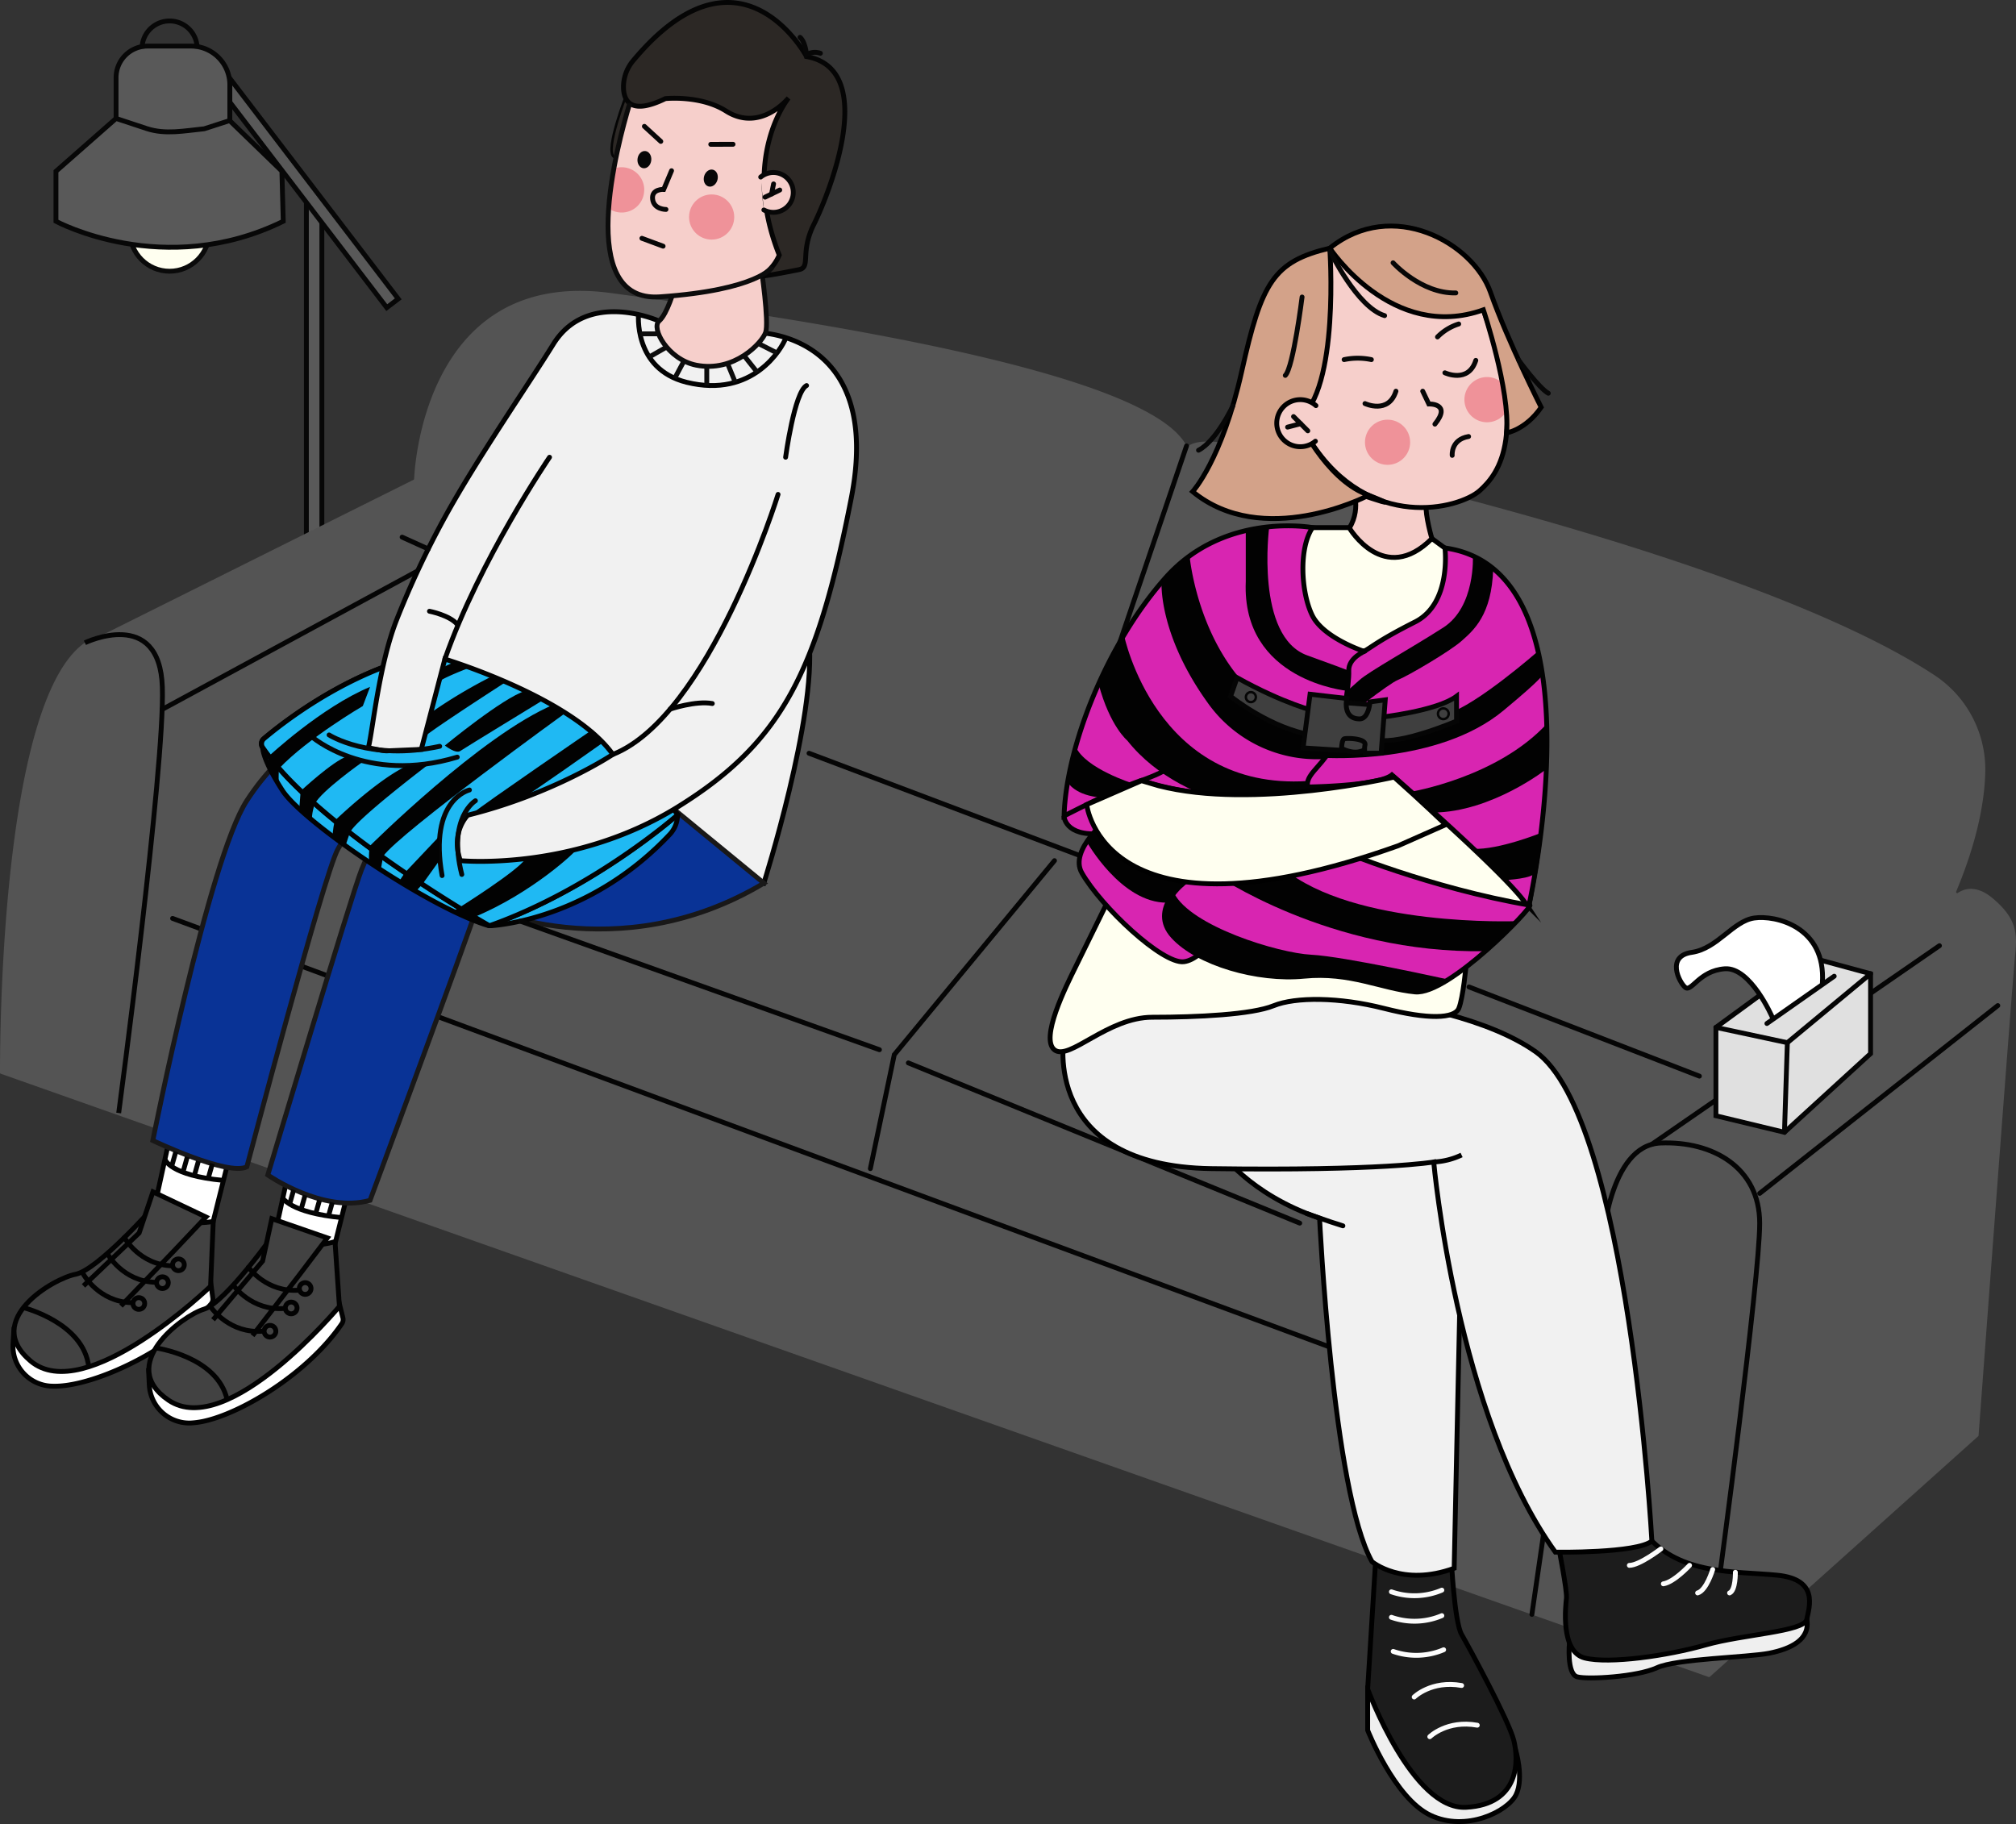 <?xml version="1.0" encoding="UTF-8"?> <svg xmlns="http://www.w3.org/2000/svg" width="831.11" height="752.06" viewBox="0 0 831.11 752.06"><rect x="0" y="0" width="831.11" height="752.06" fill="#333333" stroke="none"/> <defs> <style> .cls-1 { fill: #595959; } .cls-1, .cls-20, .cls-24, .cls-3 { stroke: #070707; } .cls-1, .cls-14, .cls-15, .cls-16, .cls-20, .cls-24, .cls-26, .cls-35, .cls-37, .cls-38, .cls-9 { stroke-linecap: round; } .cls-1, .cls-10, .cls-11, .cls-12, .cls-13, .cls-15, .cls-16, .cls-17, .cls-2, .cls-20, .cls-21, .cls-23, .cls-24, .cls-25, .cls-26, .cls-28, .cls-29, .cls-3, .cls-30, .cls-31, .cls-33, .cls-34, .cls-36, .cls-37, .cls-38, .cls-39, .cls-4, .cls-40, .cls-5, .cls-6, .cls-8, .cls-9 { stroke-miterlimit: 10; } .cls-1, .cls-10, .cls-11, .cls-12, .cls-13, .cls-14, .cls-15, .cls-16, .cls-17, .cls-2, .cls-20, .cls-21, .cls-23, .cls-24, .cls-25, .cls-26, .cls-28, .cls-29, .cls-3, .cls-30, .cls-31, .cls-33, .cls-34, .cls-35, .cls-36, .cls-37, .cls-38, .cls-39, .cls-4, .cls-6, .cls-8, .cls-9 { stroke-width: 2px; } .cls-2, .cls-29 { fill: ivory; } .cls-2 { stroke: #0a0a0a; } .cls-10, .cls-14, .cls-20, .cls-23, .cls-25, .cls-26, .cls-3, .cls-31, .cls-32, .cls-37, .cls-9 { fill: none; } .cls-4 { fill: #efefef; } .cls-13, .cls-29, .cls-30, .cls-31, .cls-33, .cls-35, .cls-36, .cls-38, .cls-4 { stroke: #000; } .cls-21, .cls-5 { fill: #2c2825; } .cls-10, .cls-14, .cls-15, .cls-16, .cls-21, .cls-39, .cls-40, .cls-5, .cls-9 { stroke: #050505; } .cls-16, .cls-6 { fill: #fff; } .cls-12, .cls-25, .cls-26, .cls-28, .cls-34, .cls-6, .cls-8 { stroke: #020202; } .cls-7 { fill: #545454; } .cls-36, .cls-38, .cls-8 { fill: #f1f1f1; } .cls-11 { fill: #093396; stroke: #191818; } .cls-12 { fill: #1fb9f3; } .cls-13 { fill: #1c1c1c; } .cls-14, .cls-35 { stroke-linejoin: round; } .cls-15 { fill: #e0e0e0; } .cls-17, .cls-18, .cls-24, .cls-30, .cls-35 { fill: #f6cfcb; } .cls-17, .cls-23 { stroke: #0c0c0c; } .cls-19 { fill: #070707; } .cls-22 { fill: #ef9299; } .cls-27 { fill: #020202; } .cls-28 { fill: #424242; } .cls-33 { fill: #d3a289; } .cls-34 { fill: #d825b1; } .cls-37 { stroke: #fcfcfc; } .cls-39, .cls-40 { fill: #3f3f3f; } </style> </defs> <g id="Слой_2" data-name="Слой 2"> <g id="Слой_1-2" data-name="Слой 1"> <g> <polygon class="cls-1" points="126.31 84 126.31 231.26 132.69 224.88 132.69 84 126.31 84"></polygon> <circle class="cls-2" cx="69.92" cy="95.45" r="16.37"></circle> <polygon class="cls-1" points="164.18 123.22 88.4 23.98 86.94 31.89 159.45 126.83 164.18 123.22"></polygon> <path class="cls-1" d="M60.87,19H78.75a16,16,0,0,1,16,16V54.75H47.85V32.05A13,13,0,0,1,60.78,19Z"></path> <path class="cls-1" d="M47.85,48.83,23.07,70.62V91.23s44.51,24.13,93.7,0l-.56-20.67L94.67,49.71,84.21,53.09c-8.27.83-16,2.46-23.68-.07L47.85,48.83"></path> <path class="cls-3" d="M58.56,20a11.36,11.36,0,1,1,22.72,0"></path> <path class="cls-4" d="M563.83,696.34v17s11,27.9,25.78,35,32-1.54,35.39-8.43-.22-18.63-.22-18.63Z"></path> <path class="cls-5" d="M258.48,38.38s-9.33,23.75-5.38,26.3,14.11-19.47,13.54-20.3S258.48,38.38,258.48,38.38Z"></path> <path class="cls-6" d="M5.79,547.11l-.41,6.77a16.52,16.52,0,0,0,15.27,17.56,31.29,31.29,0,0,0,4.84-.08c16.67-1.5,45.77-15.32,61.57-33.83a3,3,0,0,0,.67-2.34l-.86-6.48L6.34,547.11"></path> <path class="cls-7" d="M0,442.25c0-8-.46-171.37,42.08-180.45h.09l128.32-64a.48.48,0,0,0,.24-.38c.22-5.19,4.88-87,81.27-76.59,78.4,10.66,221.11,31.91,237.16,63a.43.43,0,0,0,.57.2l.1-.06c1.06-.94,4.65-2.94,15.44-1.34,12.87,1.9,213.48,44,292.17,95.69a46.59,46.59,0,0,1,21,40.27c-.35,12.11-3.32,28.27-12,49a.43.43,0,0,0,.23.57.45.45,0,0,0,.42,0c2.33-1.61,7.46-3.68,14.45,2.21,9.71,8.17,10.22,14.3,9.2,23.49-1,9-14.58,191.56-15.06,197.95a.38.38,0,0,1-.14.29L704.87,691.31a.44.44,0,0,1-.44.09L.29,442.66A.45.45,0,0,1,0,442.25Z"></path> <path class="cls-8" d="M314.89,364.12s21.7-68.38,18.64-100-54.21,57.47-54.21,57.47l-8.17,9.67,33.78,29.57Z"></path> <line class="cls-9" x1="71.15" y1="378.64" x2="565.61" y2="561.79"></line> <path class="cls-6" d="M70,468.83l-7,31.92s16.72,7.91,23.87,6.89l8.43-33.7Z"></path> <path class="cls-6" d="M119,483l-7,31.92s16.7,7.93,23.85,6.93l8.42-33.7Z"></path> <path class="cls-10" d="M35,265s30.9-15,31.93,18.39-18,175.48-18,175.48"></path> <path class="cls-11" d="M134.21,301.06s-16.83,4.91-32.49,29.07S63,470.21,63,470.21,93.93,485,101.76,481.06c0,0,31.77-120.55,37.49-130.9,21.14-38.23,44.17-18.93,44.17-18.93Z"></path> <path class="cls-11" d="M163.21,341s-8.15,2.36-14.17,17.56c-4.23,10.68-38.64,125.85-38.64,125.85s22.74,15.91,42.15,10.46c0,0,39.28-106,44.37-121.61,0,0,57.36,27.15,118-9.16l-51.83-42.56Z"></path> <path class="cls-4" d="M647,677.25s-1.21,12.88,3.22,14.07,24.68,0,32.85-3.75,37.45-4.25,46.3-6,17-5.62,15.49-14S647,677.25,647,677.25Z"></path> <path class="cls-12" d="M108.32,308.3s-.24,4.62,8.1,17.56,59.58,47.88,84.43,55.59a5,5,0,0,0,1.8.19c6.29-.47,42.41-4.61,73.5-37.68a11.77,11.77,0,0,0,3.17-8h0Z"></path> <line class="cls-9" x1="66.83" y1="292.49" x2="172.19" y2="235.37"></line> <path class="cls-12" d="M108.21,308.16a2.68,2.68,0,0,1,.48-3.6c6.56-5.57,30.27-24.45,59.13-32.82,34-9.87,55.74,17.62,91.15,38l20.34,26.13s-34.39,30.46-77.62,45.78C201.7,381.7,130.91,341.49,108.21,308.16Z"></path> <path class="cls-12" d="M108.31,308.16a2.73,2.73,0,0,1,.48-3.6c6.56-5.57,30.28-24.45,59.13-32.82,34.05-9.87,55.75,17.62,91.15,38l20.34,26.13S245,366.33,201.8,381.65C201.8,381.7,131,341.49,108.31,308.16Z"></path> <path class="cls-13" d="M567.15,642.72l-3.32,53.62s18.38,50,40.59,48.77,21.7-19.41,19.66-27.58-18.55-38.55-21.53-43.7-4.25-31.15-4.25-31.15Z"></path> <line class="cls-9" x1="333.53" y1="310.55" x2="450.72" y2="354.83"></line> <polyline class="cls-9" points="434.72 354.82 368.68 434.81 358.81 481.79"></polyline> <line class="cls-9" x1="362.55" y1="432.77" x2="214.46" y2="379.76"></line> <line class="cls-9" x1="374.47" y1="438.21" x2="535.83" y2="504.26"></line> <line class="cls-9" x1="489.16" y1="183.84" x2="461.66" y2="264.79"></line> <path class="cls-9" d="M660.59,513.12s2.56-41,24-41.88,40.85,10.06,40.85,33.1-16.85,148.13-16.85,148.13"></path> <line class="cls-9" x1="725.44" y1="492" x2="823.61" y2="414.57"></line> <line class="cls-9" x1="680.98" y1="471.76" x2="799.55" y2="389.89"></line> <line class="cls-9" x1="605.61" y1="406.89" x2="700.59" y2="443.66"></line> <line class="cls-14" x1="637.22" y1="626.39" x2="631.53" y2="665.57"></line> <polygon class="cls-15" points="707.4 423.57 707.4 460 735.66 466.81 771.15 434.38 771.15 401.44 746.72 394.81 707.4 423.57"></polygon> <polyline class="cls-9" points="707.4 423.57 736.85 429.87 735.66 466.81"></polyline> <line class="cls-9" x1="736.85" y1="429.87" x2="771.15" y2="401.45"></line> <path class="cls-16" d="M730.61,419.32s-8.94-20.68-19.54-19.92-13.78,9.83-16.34,7.66-7.91-12.89,2.69-14.42,17-12.9,25.78-14.17,29.62,3.57,28.09,26.81"></path> <line class="cls-9" x1="728.42" y1="421.96" x2="756.17" y2="402.47"></line> <path class="cls-8" d="M271.66,132.34s-29.45-13.28-43.6,9.64c-10,16.16-31.47,47.24-44.53,71a373,373,0,0,0-19.95,42.39c-7.33,18.5-9.87,45.51-11.73,52.92l5.64,1.09a14.92,14.92,0,0,0,1.89.18l14.3-.61,9.72-37.22s52.41,15.8,69.26,39.29c0,0-24.32,16.25-59.81,25.06,0,0-7.15,6.85-3.07,18.74,0,0,46.47,4.6,89.62-22.14s57.5-55.89,71.49-127.07c13.36-68-38-68.43-38-68.43S294.81,155.49,271.66,132.34Z"></path> <path class="cls-17" d="M278,119.06s-2.89,10.39-6.29,13.28,3.62,15.9,15.32,18.21c15.72,3.11,27.06-9.19,28.59-13.44S313.76,110,313.76,110Z"></path> <path class="cls-18" d="M332.51,37.62l-4.3,50.81-9,21.7s-6.64,9.44-47.23,12.25c-19.41,1.34-23-17.09-21.46-36.7a151.12,151.12,0,0,1,2.18-16A227.35,227.35,0,0,1,260,41.4l7.91-12.26s53.62,3.83,54.39,4.09S332.51,37.62,332.51,37.62Z"></path> <ellipse class="cls-19" cx="265.65" cy="65.81" rx="3.57" ry="2.85" transform="translate(169.75 322.14) rotate(-83.4)"></ellipse> <ellipse class="cls-19" cx="293.03" cy="73.42" rx="3.57" ry="2.85" transform="translate(146.54 337.62) rotate(-75.06)"></ellipse> <line class="cls-20" x1="265.65" y1="52.09" x2="272.42" y2="58.3"></line> <path class="cls-21" d="M332.51,23.32s-27.24-51.24-71.39,1.57a16.82,16.82,0,0,0-4.07,11.77c.34,5.48,3.59,10.67,17.25,4,0,0,14.55-1.53,25,5.11s20.17,1,25.78-5.36c0,0-19.91,24.29-3.83,64.74h0a18.48,18.48,0,0,1-6.42,8l-.67.47s-2,1,15.26-2.46c5-1,.26-7,6.13-18.72S362.64,28.68,332.51,23.32Z"></path> <line class="cls-20" x1="293.01" y1="59.51" x2="302.2" y2="59.48"></line> <path class="cls-20" d="M276.85,70.38l-3.24,7.71s-5.07-.3-4.57,4,5.51,4.26,5.51,4.26"></path> <path class="cls-22" d="M265.57,78.34a9.28,9.28,0,0,1-15,7.31,151.12,151.12,0,0,1,2.18-16,9.31,9.31,0,0,1,12.85,8.61Z"></path> <circle class="cls-22" cx="293.38" cy="89.47" r="9.31"></circle> <circle class="cls-22" cx="570.82" cy="183.79" r="9.31"></circle> <line class="cls-20" x1="264.63" y1="98.25" x2="273.37" y2="101.49"></line> <path class="cls-23" d="M259.62,42.59C254.48,59.5,236.9,124.81,272,122.38c40.59-2.81,46.45-12.34,46.45-12.34"></path> <path class="cls-24" d="M313.6,73a8.21,8.21,0,1,1,1.31,13.56"></path> <path class="cls-25" d="M263.27,129.06s-2.51,23,19.83,28.56c27.45,6.76,39.29-14.21,40.77-18.09"></path> <line class="cls-23" x1="263.84" y1="137.63" x2="271.44" y2="137.63"></line> <line class="cls-23" x1="267.64" y1="147.18" x2="274.77" y2="143.1"></line> <line class="cls-23" x1="278.15" y1="155.96" x2="281.97" y2="148.82"></line> <line class="cls-23" x1="291.37" y1="158.95" x2="291.37" y2="151.05"></line> <line class="cls-23" x1="299.91" y1="149.78" x2="303.12" y2="157.61"></line> <line class="cls-23" x1="306.68" y1="146.54" x2="312.34" y2="153.7"></line> <line class="cls-23" x1="313.19" y1="141.9" x2="320.31" y2="145.51"></line> <path class="cls-26" d="M320.76,203.83s-28.32,91.41-68.1,107.2"></path> <path class="cls-20" d="M135.66,303s17,10.89,45.61,4.68"></path> <path class="cls-20" d="M128.34,303.57s22.45,19.94,60.17,8.57"></path> <path class="cls-27" d="M110.83,311.75s21.63-20.2,41.74-28.57l-3,7.9s-22.63,13.21-34.5,25.74Z"></path> <path class="cls-27" d="M181.53,275.83a31.44,31.44,0,0,1,6.85-3.14l6.19,2.21s-13.59,5-14.62,7Z"></path> <path class="cls-27" d="M124,326.08s13.1-12.25,19.25-14.35l5.87,2.65s-16.6,11.69-19.32,17Z"></path> <path class="cls-27" d="M177.64,293.83a206.54,206.54,0,0,1,25.15-15l5.68,2.39s-28.77,18.52-33.39,22.43Z"></path> <path class="cls-27" d="M138,338.37s17.87-17.25,30-22.73a74.78,74.78,0,0,0,9.21-.9s-31,23.45-33,28.64Z"></path> <path class="cls-27" d="M183.4,307.36s24-19.77,33.15-22.52l7.4,3.76s-32.25,19.68-34.17,21S183.4,307.36,183.4,307.36Z"></path> <path class="cls-27" d="M244.21,300.83s-44.5,30.43-49.34,34.47c0,0,18.18-5.25,20.12-6s34.2-23.58,34.2-23.58Z"></path> <path class="cls-20" d="M196,330.13s-11.58,6.89-5.62,30.38"></path> <path class="cls-20" d="M193.53,325.69s-16.89,3.88-11.28,35.29"></path> <path class="cls-27" d="M152.4,348.83s46.1-45.95,76-58.39l1.13,1,4.09,2.12S165.21,343,158,352.94Z"></path> <polygon class="cls-27" points="166.91 359.79 181.27 344.6 181.11 354.82 174.09 364.6 166.91 359.79"></polygon> <path class="cls-27" d="M189.21,374.24s24.17-15.1,27.5-20.24c0,0,12.4-1.92,20.91-3.84.27.63-18.34,18.08-42.09,27.92Z"></path> <path class="cls-27" d="M115,316.83s-.36,5.05.15,7.05c0,0-4.83-6.68-4.75-8.32a36,36,0,0,1,.51-3.89"></path> <path class="cls-27" d="M123.37,333.47l.59-7.39,5.78,5.31s-1.49,4.53-1.06,7l-5.31-4.77"></path> <path class="cls-27" d="M138,338.37s-1.1,4.69-.76,6.43,5.2,3.83,5.2,3.83l1.85-5.49Z"></path> <path class="cls-27" d="M152.4,348.83s-.66,5.56,0,6.68,4.6,3,4.6,3,.78-4.66,1-5.64-4.72-4.07-4.72-4.07"></path> <polygon class="cls-27" points="166.91 359.79 164.38 363.6 171.46 367.44 174.09 364.6 169.46 359.57 166.91 359.79"></polygon> <polygon class="cls-27" points="189.4 374.3 186.55 375.54 193.32 378.94 195.53 378.07 189.4 374.3"></polygon> <path class="cls-26" d="M226.55,188.51s-28.85,42.38-43.15,83.23"></path> <path class="cls-28" d="M63.84,497s7.64,9.33,24.07,6.58l-1.1,26.71s-51.72,49.83-74.22,30.81c-19.92-16.85,9.36-34,18.56-35.75S63.84,497,63.84,497Z"></path> <polyline class="cls-28" points="34.42 530.13 57.36 508.32 63.05 491.36 84.93 501.74 71.55 515.88 49.87 538.42"></polyline> <path class="cls-26" d="M51.28,510.22s6.29,11.33,19.87,11.66"></path> <path class="cls-26" d="M44.36,517s6.29,11.34,19.86,11.67"></path> <path class="cls-26" d="M34.42,525.39s6.29,11.34,19.87,11.67"></path> <path class="cls-25" d="M9.66,539.1s24.85,6.2,26.91,24.4"></path> <circle class="cls-25" cx="57.23" cy="537.4" r="2.42"></circle> <circle class="cls-25" cx="66.96" cy="528.81" r="2.42"></circle> <circle class="cls-25" cx="73.56" cy="521.44" r="2.42"></circle> <path class="cls-6" d="M61.21,564.1l.33,6.78a16.52,16.52,0,0,0,17.09,15.79,33.83,33.83,0,0,0,4.81-.61c16.41-3.32,43.82-20.23,57.5-40.36a3,3,0,0,0,.42-2.4L139.79,537,61.79,564"></path> <path class="cls-28" d="M113.47,508s8.61,8.43,24.64,3.91l1.82,26.66s-46,55.19-70.4,38.73c-21.64-14.57,5.58-34.86,14.54-37.55S113.47,508,113.47,508Z"></path> <polyline class="cls-28" points="87.84 544.1 108.26 519.91 112.06 502.43 134.95 510.36 123.19 525.88 104.1 550.65"></polyline> <path class="cls-26" d="M102.42,522.46s7.5,10.58,21,9.43"></path> <path class="cls-26" d="M96.29,530s7.49,10.58,21,9.43"></path> <path class="cls-26" d="M87.32,539.39s7.5,10.58,21,9.42"></path> <path class="cls-25" d="M64.21,555.72S89.58,559.17,93.62,577"></path> <circle class="cls-25" cx="111.31" cy="548.83" r="2.42"></circle> <circle class="cls-25" cx="120.04" cy="539.23" r="2.42"></circle> <circle class="cls-25" cx="125.8" cy="531.18" r="2.42" transform="translate(-412.96 619) rotate(-85.93)"></circle> <path class="cls-25" d="M68,478s2.06,6.62,24.11,8.65"></path> <path class="cls-25" d="M116.34,493.61s2.94,6.41,25,8.44"></path> <line class="cls-10" x1="70.77" y1="480.85" x2="72.47" y2="474.85"></line> <line class="cls-10" x1="75.51" y1="482.98" x2="77.2" y2="476.99"></line> <line class="cls-10" x1="80.1" y1="484.72" x2="81.79" y2="478.73"></line> <line class="cls-10" x1="85.87" y1="485.69" x2="87.57" y2="479.69"></line> <line class="cls-10" x1="119.35" y1="496.6" x2="121.05" y2="490.61"></line> <line class="cls-10" x1="124.09" y1="498.74" x2="125.78" y2="492.75"></line> <line class="cls-10" x1="130.02" y1="500.83" x2="131.72" y2="494.83"></line> <line class="cls-10" x1="135.3" y1="501.74" x2="136.99" y2="495.75"></line> <path class="cls-29" d="M556.79,217.52H536.21s-12.38,48.31,26.51,50.91,35.94-40.29,35.94-40.29l-8.33-6.1Z"></path> <path class="cls-26" d="M323.87,188.51s3.62-26.95,8.64-29.56"></path> <path class="cls-30" d="M557.21,200.11s4.42,8.74-.9,17.59c0,0,14.29,24.09,34,4.34,0,0-2.76-9.19-2.42-14.47S557.21,200.11,557.21,200.11Z"></path> <path class="cls-12" d="M611.49,332.94c-.51,0-17,6.12-16.94,6.63s9.87,7.32,9.87,7.32l9.7-2.29Z"></path> <path class="cls-18" d="M610,202.3c-8.51,7.49-45.47,17.12-69.62-20.09s8-77.27,8-78.47c0,0,44.94-26.89,63.15,24A181.47,181.47,0,0,1,620,158.57a95.59,95.59,0,0,1,1.2,10.68C622.32,188.83,615.6,197.41,610,202.3Z"></path> <path class="cls-31" d="M548.42,103.74c0,1.2-32.14,41.27-8,78.47S601.53,209.79,610,202.3s19.74-23.66,1.53-74.56S548.42,103.74,548.42,103.74Z"></path> <path class="cls-32" d="M548.21,102.3s5,62-13,70.72c0,0-12.25-4.1-10.34-20.24s10.47-37.21,15-41.16A63.57,63.57,0,0,0,548.21,102.3Z"></path> <path class="cls-22" d="M621.21,169.25a9.32,9.32,0,1,1-3.7-12.66,9.49,9.49,0,0,1,2.48,2A98,98,0,0,1,621.21,169.25Z"></path> <path class="cls-33" d="M548.21,102.3s4.26,58.47-13,70.72c0,0,11,24,28,30.74s0,.92,0,.92-42.59,21.79-71.53-2c0,0,12.09-13.08,20.26-49.69S525,107.83,548.21,102.3Z"></path> <path class="cls-33" d="M548.21,102.3s25.7,38.89,63.32,25.44c0,0,11.14,33.37,9.57,50.73,0,0,7.79-1.19,14.26-10.55,0,0-13.79-27.24-20.93-47.49S574.12,81.45,548.21,102.3Z"></path> <path class="cls-34" d="M438.64,336.43s.21,8.59,15.4,7.19l-3.76-13"></path> <path class="cls-35" d="M542.28,181.9a9.7,9.7,0,1,1,.22-14.68"></path> <path class="cls-20" d="M586.52,161.27l2.52,5.28s9.57-.38,2.51,8.31"></path> <path class="cls-13" d="M642.55,637.83s3.57,18,3.23,21.11-2.55,22,7.49,24.59,34.39-.93,49.88-5.36,40.68-5.44,41.7-10.55,5.1-16.52-12.26-18.22-40,0-53.78-16.5Z"></path> <path class="cls-36" d="M502.81,474.47s11.91,17.87,41.19,27.74c0,0,5.38,112.81,21.61,141.62,0,0,12.43,10.55,33.88,2.72l3.06-142.29s-2.72-36.43-3.74-37.43S502.81,474.47,502.81,474.47Z"></path> <path class="cls-29" d="M550.84,353.83s78.48,24.49,79.5,19.4c0,0,4.88-25.7,4.07-27.74-2.09-5.24-37.12-11.34-47.59-16.85Z"></path> <path class="cls-36" d="M438.64,427.64s-9.71,53.13,60.76,54.15,91.66-2.73,91.66-2.73,9.28,104.17,50.15,160.86c0,0,33.61.51,39.79-4.6,0,0-9.6-174.84-48-201.78s-131-26.65-131-26.65Z"></path> <path class="cls-20" d="M562.72,166.38s9.7,4.58,12.77-5.11"></path> <path class="cls-20" d="M595.65,153.69s9.7,4.57,12.76-5.12"></path> <path class="cls-37" d="M684.71,638.57s-8.8,6.79-13,6.79"></path> <path class="cls-37" d="M696.53,645.36s-6.38,6.93-10.81,7.61"></path> <path class="cls-37" d="M706.07,647.06s-2.53,8.61-6.22,9.67"></path> <path class="cls-37" d="M715.42,648.21s.15,7.46-2.4,8.52"></path> <path class="cls-20" d="M554.12,148.26a27.29,27.29,0,0,1,11.24,0"></path> <path class="cls-20" d="M592.62,138.91a21.27,21.27,0,0,1,8.74-5.34"></path> <path class="cls-20" d="M598.68,187.74s-.64-6.51,6.76-7.78"></path> <line class="cls-20" x1="533.27" y1="171.74" x2="539.15" y2="177.62"></line> <line class="cls-20" x1="315.4" y1="81.28" x2="321.46" y2="78.34"></line> <path class="cls-30" d="M584.76,318l15.58-5.07,10.38,21.27s-2.55,2.56-14.3,4.43c0,0-19.23.34-16-9S584.76,318,584.76,318Z"></path> <path class="cls-34" d="M541.1,217.52S505,210.81,480.68,238s-41.19,69.79-42,98.39c0,0,24.17-12.43,32-14.64,0,0,31.83,11.74,67.4,2.72,0,0,30-.25,35.74-5,0,0,47.61,41.42,55.42,53.38a.68.68,0,0,0,.93.2.71.71,0,0,0,.29-.43c3.42-16.14,27.12-138.19-34.77-146.71,0,0,2.82,22.84-12.33,30.5s-17.45,10.14-21.06,12.11c0,0-16.73-5.48-21.33-14.84S535.32,226.11,541.1,217.52Z"></path> <path class="cls-26" d="M469.78,322.05s8.34-2.82,11.41-5.11"></path> <path class="cls-27" d="M463.38,261.83S476.38,326,539,322l-1.76,14.39s-48.34-.55-72.51-31.09c0,0-7.12-5.78-11.82-23.26Z"></path> <path class="cls-29" d="M461.7,361.39s-14.55,29.66-18.38,37.44-14.64,29.29-8.6,34,21.79-13.45,40.34-13.45,41-1.08,50-4.75,27.06-3.59,45.45,1.09,29.1,4.26,30.89,0,3.06-18.2,3.06-18.2Z"></path> <path class="cls-26" d="M562.72,268.43s-6.94,2.8-6.68,8.17-2.55,24.63-7.4,32.42-10.38,10.49-9.6,15.39"></path> <path class="cls-34" d="M507.27,377.77S496.88,395.54,488,396.5s-34-22.61-42-36.62c-5.52-9.57,11.2-22.68,11.2-22.68"></path> <path class="cls-34" d="M488.65,363.53s-15.29,11.19-5.08,22.43,34.9,18.38,54,16.51,31.83,5.1,45.79,6.47,49.06-35.45,47.32-35.75c-40.91-7-78.45-22.64-78.45-22.64Z"></path> <path class="cls-27" d="M625.31,379.76s-67.19,2.62-96.46-21.89l-28.26,2.39s47.31,33,111.74,31.89Z"></path> <path class="cls-27" d="M448,347s14.18,25.34,33.18,25.15c0,0,4.13-7,8.47-9.64s-36.64-22-36.64-22Z"></path> <path class="cls-29" d="M448,331.72s6.61,60.37,128.31,17L596,340s-10.65-10.2-21.3-19.63c0,0-58,13.65-97.09,3.57l-7-2.07Z"></path> <path class="cls-38" d="M538.74,500.31s8.43,3.08,14.88,5.07"></path> <path class="cls-36" d="M591.06,479.06a29.93,29.93,0,0,0,11.49-2.89"></path> <path class="cls-37" d="M573.61,656.26a28.77,28.77,0,0,0,20.8-.69"></path> <path class="cls-37" d="M573.61,666.77a28.83,28.83,0,0,0,20.8-.68"></path> <path class="cls-37" d="M574.35,680.83a28.83,28.83,0,0,0,20.8-.68"></path> <path class="cls-27" d="M634,268.54s-25.28,22.19-37.4,25.72S555,301.11,555,301.11l-8.81,11.32s46.55,3,73.62-19.49c16.68-13.84,16-14.62,16-14.62Z"></path> <path class="cls-37" d="M583,699.64s7.11-7,19.57-4.75"></path> <path class="cls-27" d="M607.21,229.23s1.12,20.94-12.2,29.49-30.67,18.11-34.63,21.71-5,4.37-5,4.37l-1.31,11.67s18.37-14.64,22.27-16.17,21.39-11.75,26.25-16.09,12.4-10.59,13-29.74l-7.85-5"></path> <path class="cls-37" d="M589.44,716s7.12-7,19.58-4.74"></path> <path class="cls-20" d="M536.79,122.45s-3.6,29-6.92,32.32"></path> <path class="cls-27" d="M490.42,229.23s5.62,64.22,60.42,72.94l-5,10.77a55.19,55.19,0,0,1-48.16-23.48c-20.17-28.18-18.82-49.36-18.82-49.36Z"></path> <path class="cls-20" d="M508.21,167.46s-6.79,14.41-14.11,18.16"></path> <path class="cls-20" d="M548.42,103.74s11.09,23,22.4,26.39"></path> <path class="cls-20" d="M574.3,108.34s11.57,12.77,25.87,12.43"></path> <path class="cls-20" d="M626.14,148.57s8.41,11.52,12.16,13.56"></path> <path class="cls-20" d="M329.83,15.4c2.21,1.88,2.68,7.15,2.68,7.15a6.66,6.66,0,0,1,5.7-.59"></path> <path class="cls-39" d="M568.81,295.74s23.49-2.55,31.66-8.68v10.22s-22.86,9.83-32.69,7.78Z"></path> <path class="cls-39" d="M510,279.4l-2.68,7.66s16.6,13.54,34.34,16.09l.9-9.83S529.49,290.26,510,279.4Z"></path> <path class="cls-39" d="M550.84,306.89a12.5,12.5,0,0,0,7.67,3.2,8.3,8.3,0,0,0,6.72-3.2s-3.15-4.55-3.53-4.55l-6.89-.17C554.55,302.17,550.84,306.89,550.84,306.89Z"></path> <polygon class="cls-39" points="554.99 289.75 564.64 290.48 564.64 297.57 555.44 298.76 552.85 292.71 554.99 289.75"></polygon> <path class="cls-39" d="M540.08,286.21l-2.87,22.13,15.83,1s0-4.42,1.19-4.76,8.85-.17,8.51,2.46a8.21,8.21,0,0,0,0,3.49h6.64l1.7-22-6.3.85s-.49,7-4.25,7c-7.25,0-5.3-8.42-5.3-8.42Z"></path> <circle class="cls-40" cx="515.68" cy="287.4" r="2.06"></circle> <circle class="cls-40" cx="595.02" cy="294.26" r="2.21"></circle> <circle class="cls-22" cx="572.03" cy="182.33" r="9.31"></circle> <path class="cls-26" d="M276.28,292.35s10.56-3.57,17.37-2.3"></path> <path class="cls-26" d="M177.05,252s8.29,1.61,11.46,5.39"></path> <line class="cls-9" x1="165.78" y1="221.45" x2="176.55" y2="226.32"></line> <path class="cls-27" d="M581.54,326.44s35.58-5.76,56.17-28.06v18.56S615.09,334.83,590.8,335Z"></path> <path class="cls-27" d="M635.21,343.41s-17.28,7-27.81,6.54l13.16,12.88s11.89-.57,12.3-3.22C634.3,350.34,635.21,343.41,635.21,343.41Z"></path> <path class="cls-27" d="M523.21,217.52s-5.8,44.91,15.74,52.69S556,276.6,556,276.6l-.61,8.2s-43.58-4-41.81-45.06V218.83Z"></path> <path class="cls-27" d="M467.05,323s-19.64-6.11-23.6-15.21l-3.35,14.64s3,5.69,14.33,6.4Z"></path> <path class="cls-27" d="M597.05,403.83s-42.84-9.54-56.46-10.22S490.81,381.83,484,368.15c0,0-11,10.54,3.35,21.24,0,0,12.9,12,34.71,12.81s22.07-.69,28.83.31,31.41,7,34,6.46S597.05,403.83,597.05,403.83Z"></path> <line class="cls-20" x1="318.07" y1="79.98" x2="318.91" y2="75.82"></line> <line class="cls-20" x1="536.21" y1="174.68" x2="530.81" y2="176.09"></line> </g> </g> </g> </svg> 
